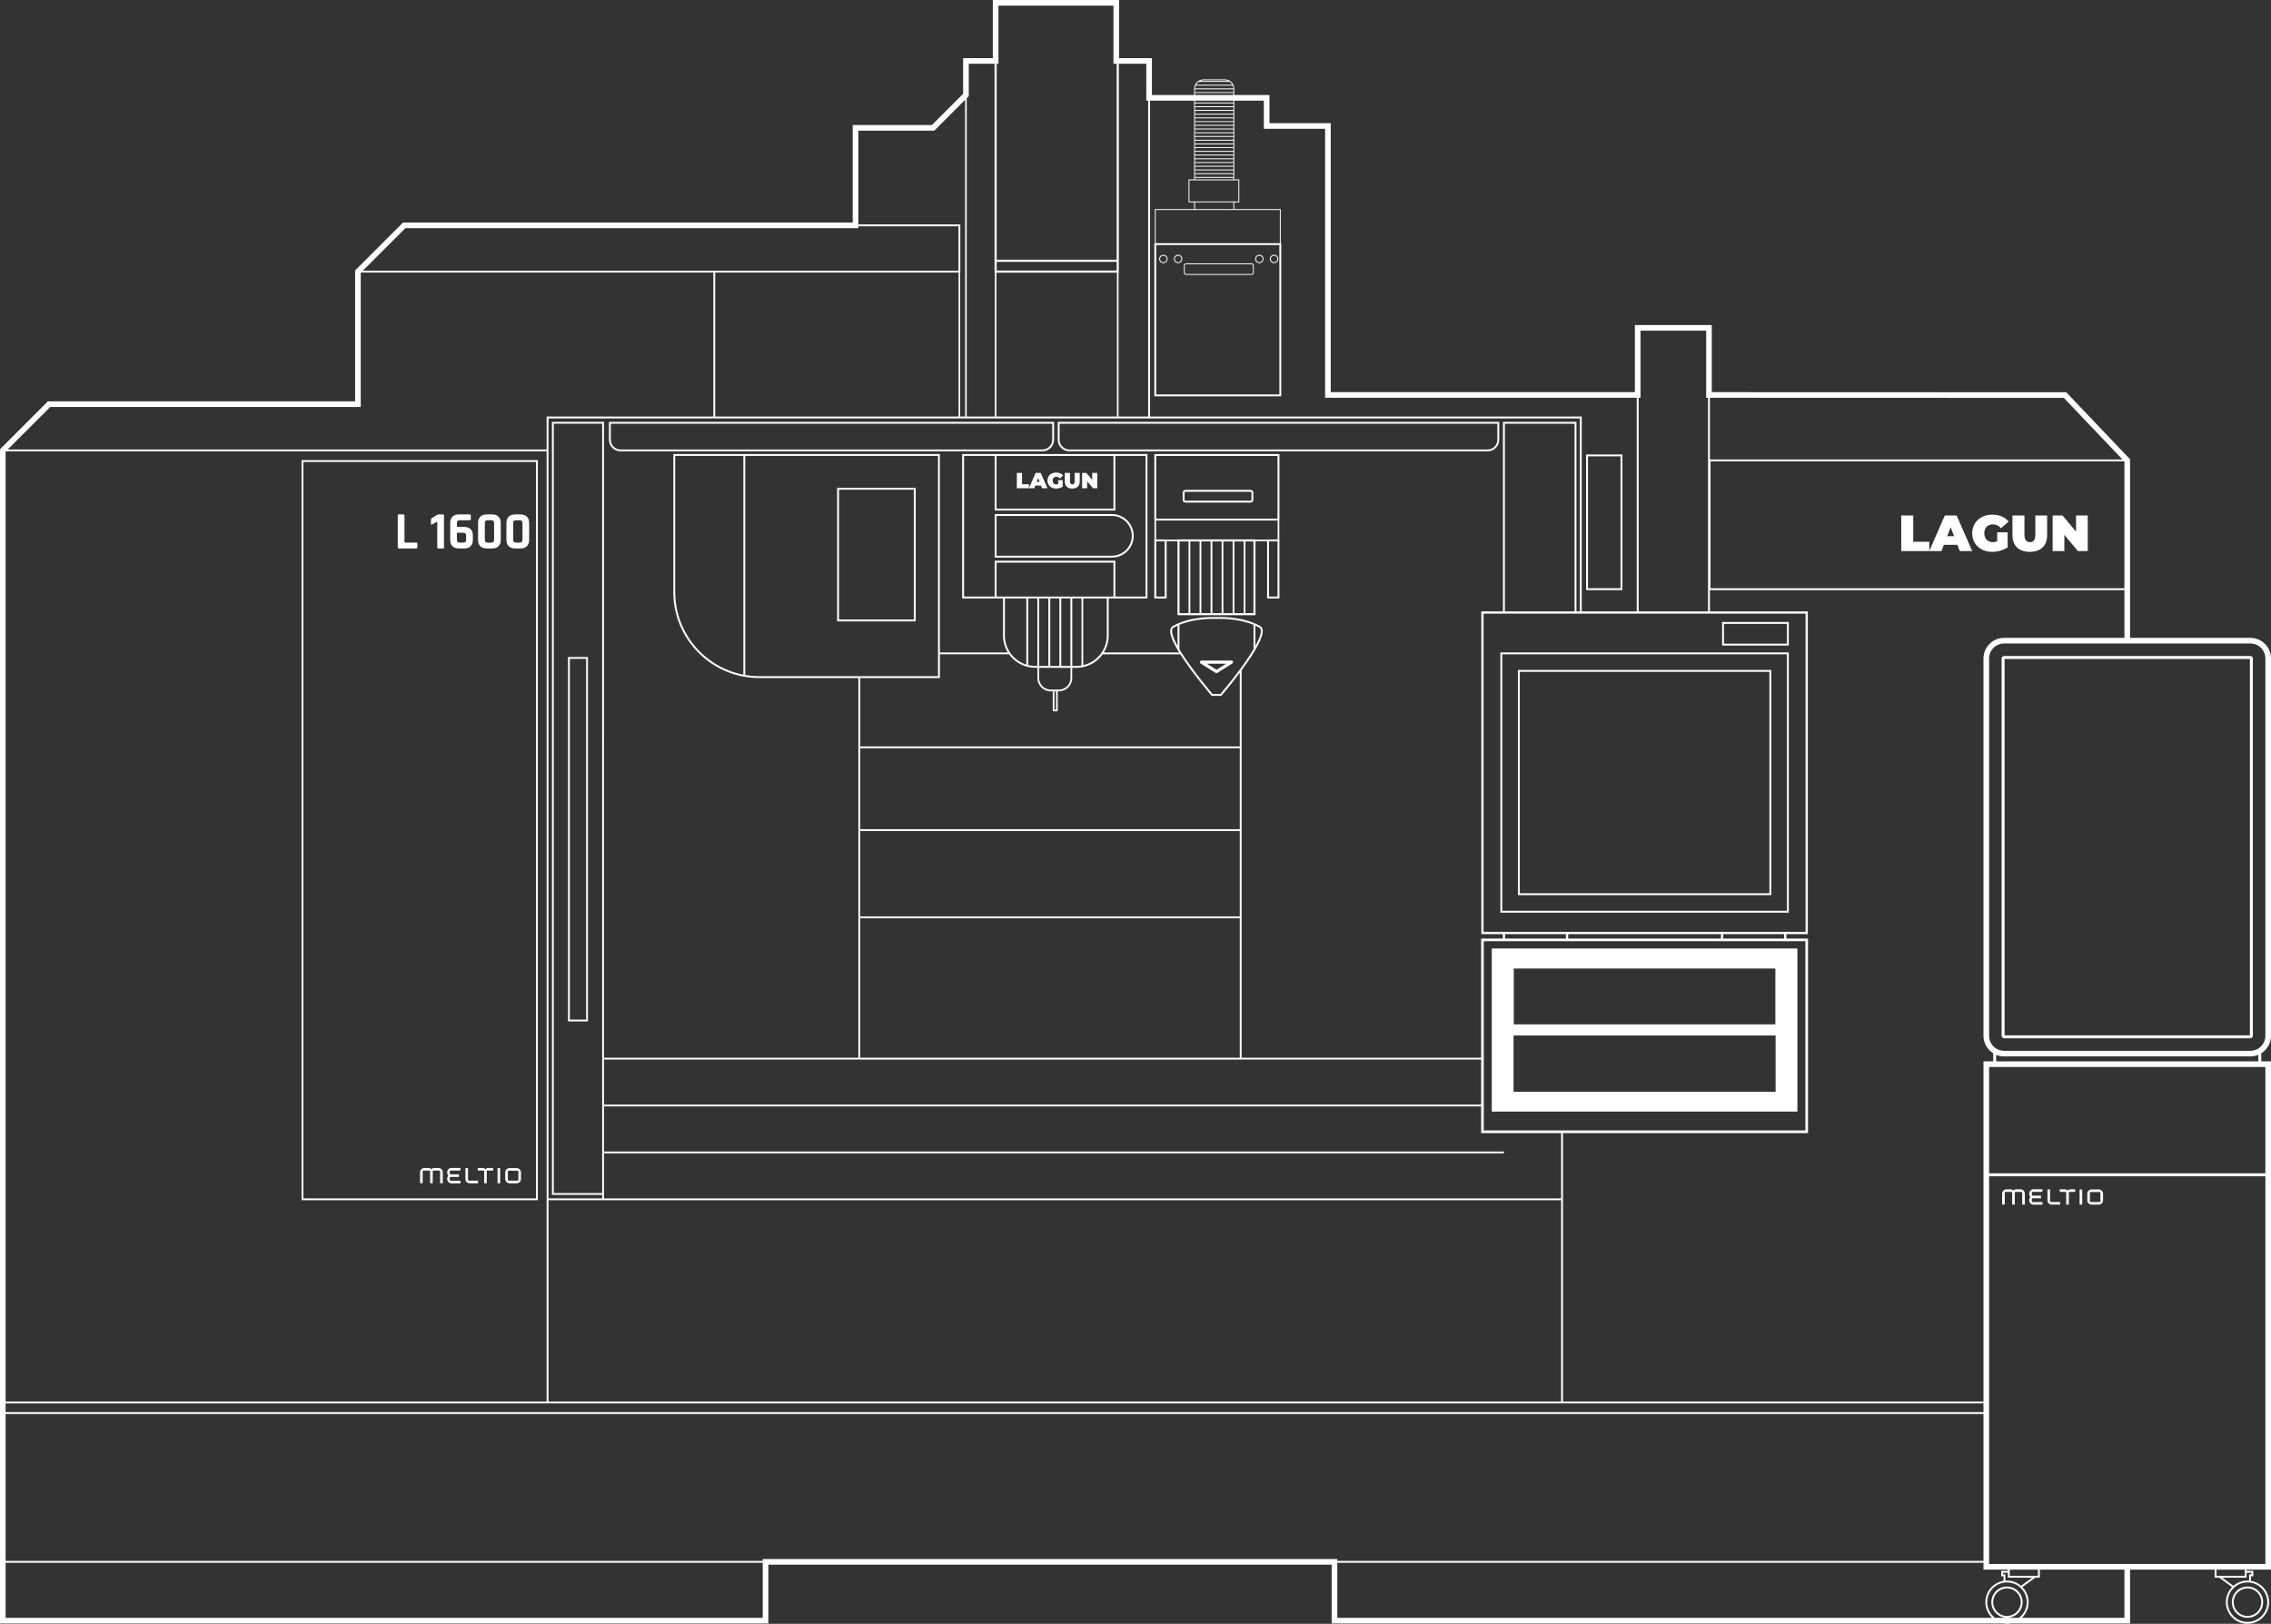<?xml version="1.0" encoding="UTF-8"?><svg id="uuid-274f8877-a20f-41a8-b119-81dd9814b83a" xmlns="http://www.w3.org/2000/svg" viewBox="0 0 1210.812 865.87"><rect x="0" y="0" width="1210.812" height="865.87" fill="#333333" stroke="none"/><defs><style>.uuid-7d7d4504-7a8c-4413-b337-02f9d5a4213f{fill:#fff;}</style></defs><path class="uuid-7d7d4504-7a8c-4413-b337-02f9d5a4213f" d="M286.759,245.352h-125.972v394.636h125.972V245.352ZM285.785,639.013h-124.023V246.326h124.023v392.687Z"/><path class="uuid-7d7d4504-7a8c-4413-b337-02f9d5a4213f" d="M795.352,592.737h162.955v-86.975h-162.955v86.975ZM946.686,552.164v30.002h-139.711v-30.002h139.711ZM946.562,516.457v29.756h-139.465v-29.756h139.465Z"/><path class="uuid-7d7d4504-7a8c-4413-b337-02f9d5a4213f" d="M953.719,331.667h-35.556v12.556h35.556v-12.556ZM952.719,343.223h-33.556v-10.556h33.556v10.556Z"/><path class="uuid-7d7d4504-7a8c-4413-b337-02f9d5a4213f" d="M953.719,347.889h-153.778v138.778h153.778v-138.778ZM952.719,485.667h-151.778v-136.778h151.778v136.778Z"/><path class="uuid-7d7d4504-7a8c-4413-b337-02f9d5a4213f" d="M944.364,357.243h-135.068v120.069h135.068v-120.069ZM943.364,476.312h-133.068v-118.069h133.068v118.069Z"/><path class="uuid-7d7d4504-7a8c-4413-b337-02f9d5a4213f" d="M620.247,140.326c1.236,0,2.243-1.007,2.243-2.243s-1.006-2.242-2.243-2.242-2.243,1.006-2.243,2.242,1.006,2.243,2.243,2.243ZM620.247,136.319c.973,0,1.764.791,1.764,1.764s-.791,1.765-1.764,1.765-1.764-.792-1.764-1.765.791-1.764,1.764-1.764Z"/><path class="uuid-7d7d4504-7a8c-4413-b337-02f9d5a4213f" d="M628.103,140.326c1.236,0,2.243-1.007,2.243-2.243s-1.006-2.242-2.243-2.242-2.243,1.006-2.243,2.242,1.006,2.243,2.243,2.243ZM628.103,136.319c.973,0,1.764.791,1.764,1.764s-.791,1.765-1.764,1.765-1.764-.792-1.764-1.765.791-1.764,1.764-1.764Z"/><path class="uuid-7d7d4504-7a8c-4413-b337-02f9d5a4213f" d="M671.428,140.326c1.236,0,2.243-1.007,2.243-2.243s-1.006-2.242-2.243-2.242-2.243,1.006-2.243,2.242,1.006,2.243,2.243,2.243ZM671.428,136.319c.973,0,1.764.791,1.764,1.764s-.791,1.765-1.764,1.765-1.764-.792-1.764-1.765.791-1.764,1.764-1.764Z"/><path class="uuid-7d7d4504-7a8c-4413-b337-02f9d5a4213f" d="M679.284,140.326c1.237,0,2.243-1.007,2.243-2.243s-1.006-2.242-2.243-2.242-2.243,1.006-2.243,2.242,1.006,2.243,2.243,2.243ZM679.284,136.319c.973,0,1.765.791,1.765,1.764s-.791,1.765-1.765,1.765c-.973,0-1.764-.792-1.764-1.765s.791-1.764,1.764-1.764Z"/><path class="uuid-7d7d4504-7a8c-4413-b337-02f9d5a4213f" d="M632.413,146.572h34.834c.683,0,1.239-.556,1.239-1.239v-3.666c0-.684-.556-1.239-1.239-1.239h-34.834c-.683,0-1.239.556-1.239,1.239v3.666c0,.684.556,1.239,1.239,1.239ZM631.652,141.667c0-.42.341-.761.761-.761h34.834c.419,0,.761.341.761.761v3.666c0,.42-.341.761-.761.761h-34.834c-.419,0-.761-.341-.761-.761v-3.666Z"/><path class="uuid-7d7d4504-7a8c-4413-b337-02f9d5a4213f" d="M1189.932,854.336c0,4.602,3.744,8.346,8.346,8.346s8.346-3.744,8.346-8.346-3.744-8.347-8.346-8.347-8.346,3.744-8.346,8.347ZM1205.624,854.336c0,4.051-3.295,7.346-7.346,7.346s-7.346-3.295-7.346-7.346,3.295-7.347,7.346-7.347,7.346,3.296,7.346,7.347Z"/><path class="uuid-7d7d4504-7a8c-4413-b337-02f9d5a4213f" d="M1088.983,641.095c0-.039-.004-.079-.007-.122h-.136c-1.736,0-3.472,0-5.208-0-.223,0-.319-.096-.319-.321-0-.45,0-.9,0-1.351,0-.253.089-.343.339-.343,1.467-0,2.934,0,4.402,0h.129v-1.396h-4.492c-.296,0-.377-.082-.377-.381v-1.279c0-.277.085-.362.363-.362h5.302v-1.394c-.029-.002-.053-.005-.076-.005-1.564-0-3.127-.009-4.691.003-.852.007-1.512.389-1.967,1.109-.268.424-.341.896-.332,1.392.012.599.205,1.122.607,1.567.013.014.023.031.017.024-.141.223-.287.423-.401.64-.196.375-.226.785-.223,1.202.007,1.034.691,1.936,1.69,2.21.121.033.246.055.369.083h5.023c-.003-.041-.01-.082-.01-.122-.001-.385-0-.77-.001-1.155Z"/><path class="uuid-7d7d4504-7a8c-4413-b337-02f9d5a4213f" d="M1079.526,636.102c-.141-1.03-1.096-1.894-2.136-1.916-.778-.016-1.557-.007-2.335-.005-.328.001-.645.071-.935.225-.217.115-.417.261-.631.398.001.001-.015-.013-.03-.026-.413-.369-.894-.583-1.449-.591-.771-.013-1.543-.006-2.315-.004-.113 0-.227.013-.338.034-1.129.218-1.896,1.147-1.897,2.293-.001,1.901-0,3.802-0,5.703v.116h1.402v-.125c0-2.097,0-4.194,0-6.291,0-.244.093-.337.337-.337,1.092-0,2.184-0,3.276,0,.243 0.0.335.094.335.338v6.414h1.402v-.137c0-2.09,0-4.18,0-6.27,0-.259.087-.345.347-.345,1.082-0,2.163-0,3.245,0,.264,0,.356.091.356.351v6.403h1.399v-.145c0-1.877.001-3.754-.001-5.631-0-.151-.011-.302-.031-.452Z"/><path class="uuid-7d7d4504-7a8c-4413-b337-02f9d5a4213f" d="M1121.238,636.196c-.13-1.045-1.083-1.923-2.139-1.948-.678-.016-1.357-.003-2.036-.003v-.003c-.641,0-1.281-.002-1.922.001-1.256.006-2.277,1.029-2.278,2.281-.001,1.179-.002,2.358.002,3.537.001.167.018.337.056.5.244,1.059,1.166,1.785,2.26,1.787,1.237.002,2.473.001,3.71,0,.069,0,.138-.002.206-.007,1.253-.092,2.164-1.069,2.164-2.32,0-1.152.001-2.303-.001-3.455-0-.123-.008-.248-.023-.37ZM1119.863,640.616c0,.237-.095.332-.33.332h-4.938c-.237,0-.333-.094-.333-.33-0-1.55-0-3.1,0-4.649,0-.238.093-.331.331-.331.823-0,1.646-0,2.469-0h2.459c.253 0.0.343.089.343.34,0,1.546,0,3.093,0,4.639Z"/><path class="uuid-7d7d4504-7a8c-4413-b337-02f9d5a4213f" d="M1103.872,634.182c-.562.005-1.054.206-1.477.575-.025.022-.051.042-.076.063-.438-.404-.944-.631-1.534-.637-.847-.009-1.694-.003-2.542-.002-.016,0-.032.005-.051.008v1.387h3.059c.289,0,.371.081.371.365v6.389h1.402v-1.433c0-1.67,0-3.341,0-5.011,0-.211.096-.308.308-.311.028-0.0.055,0,.083,0h2.985v-1.391c-.025-.002-.042-.005-.059-.005-.823,0-1.646-.006-2.469.002Z"/><path class="uuid-7d7d4504-7a8c-4413-b337-02f9d5a4213f" d="M1093.368,640.948c-.247,0-.341-.095-.341-.344v-6.358h-1.399v.127c0,1.894-0,3.788.001,5.682,0,.096.004.193.017.288.17,1.177,1.126,2.003,2.318,2.004,1.429.001,2.859,0,4.289,0h.121v-1.399h-5.006Z"/><path class="uuid-7d7d4504-7a8c-4413-b337-02f9d5a4213f" d="M1108.771,642.33h1.385v-8.081h-1.385v8.081Z"/><path class="uuid-7d7d4504-7a8c-4413-b337-02f9d5a4213f" d="M1199.831,340.13h-64.171v-95.23l-34.017-35.73-188.983-.06v-35.78h-41v35.779h-162.16V65.67h-32.67v-15h-18.761v-3.378c0-2.728-2.22-4.948-4.948-4.948h-11.5c-2.728,0-4.948,2.22-4.948,4.948v3.378h-22.514v-19.67h-17.5V0h-67.33v31h-15.83v19.049l-16.622,16.621h-42.258v52h-239.741l-25.549,25.539v69.791H25.539L0,239.549v626.121h409.66v-31.34h300.34v31.34h357.953c.681.126,1.379.2,2.096.2s1.415-.074,2.096-.2h63.515v-28.7h45.103v4.304h2.433l6.839,5.008c-2.034,2.081-3.292,4.922-3.292,8.054,0,6.36,5.174,11.534,11.535,11.534s11.535-5.174,11.535-11.534c0-5.727-4.2-10.479-9.679-11.372v-2.43h1.233v-2.911h-3.575v-.653h13.018v-271.03h-5.186v-4.292c3.11-1.941,5.189-5.384,5.189-9.312v-201.224c0-6.056-4.926-10.981-10.981-10.981ZM1068.496,340.13c-6.055,0-10.981,4.926-10.981,10.981v201.224c0,3.929,2.08,7.371,5.189,9.312v4.292h-5.185v181.392h-224.189v-143.124h130.648v-103.744h-11.544v-2.36h11.444v-172.094h-52.217v-11.342h221v25.463h-64.165ZM1057.519,753H3v-4.669h1054.519v4.669ZM3.121,240.67h288.32v506.661H3V240.791l.121-.121ZM511.069,145.33v76.781h-129.739v-76.781h129.739ZM842.33,223.111v102.897h-1.828v-101.068h-39.177v101.068h-11.543v172.094h11.445v2.36h-11.544v63.552h-127.683v-206.633c8.129-11.009,11.886-18.328,11.158-21.744-.18-.846-.624-1.475-1.32-1.867-9.788-5.53-23.155-4.74-23.226-4.734-.131-.005-13.503-.794-23.29,4.733-.661.372-1.096.956-1.294,1.735-.539,2.124.709,5.733,3.796,10.987v.302h.184c.211.356.438.726.666,1.097h-40.123c1.67-2.713,2.558-5.805,2.558-9.011v-19.763h3.558v-.003h17.108v-77.006h-17.108v-.003h-64.344v.003h-17.331v77.006h17.331v.003h4.445v19.763c0,3.206.888,6.299,2.558,9.011h-36.218v-105.781h-142.111v73.631c0,25.266,20.551,45.82,45.81,45.82h52.85v202.454h-135.624V224.961h-27.746v412.19h26.774v1.862h-28.623V223.111h549.889ZM531.398,34h.932V3h61.33v31h1.713v104.487h-63.975V34ZM595.373,139.624v4.638h-63.975v-4.638h63.975ZM595.514,145.398v76.713h-64.256v-76.713h64.256ZM962.671,327.214v169.684h-171.683v-169.684h171.683ZM292.441,747.331v-107.344h539.889v107.344H292.441ZM662,565v-.015h127.683v24.029h-467.646v-24.029h135.624v.015h204.34ZM321.066,564.015h-.002v72.165h-25.803V225.932h25.805v338.083ZM322.037,637.15v-22.165h479.793v-.971h-479.793v-24.029h467.646v14.222h42.648v34.806h-510.295v-1.862h.002ZM791.098,602.793v-100.916h171.465v100.916h-171.465ZM836.1,500.463v-2.36h81.46v2.36h-81.46ZM834.894,500.463h-32.46v-2.36h32.46v2.36ZM951.227,500.463h-32.461v-2.36h32.461v2.36ZM839.491,326.009h-37.156v-100.057h37.156v100.057ZM360,315.74v-72.631h36.324v116.635c-20.663-3.979-36.324-22.192-36.324-44.004ZM397.335,243.109h102.774v117.451h-95.299c-2.547,0-5.042-.225-7.475-.635v-116.816ZM501.11,361.56h.001v-12.67h36.87c.127.177.268.341.401.513.151.195.296.394.455.582.166.197.343.381.517.569.167.181.329.367.503.54.183.182.377.35.567.523.18.164.355.333.541.488.201.168.413.321.622.479.189.143.372.293.566.429.224.156.458.295.689.44.191.12.377.248.573.361.249.143.507.267.763.398.189.096.373.202.566.291.271.125.551.231.828.342.188.076.372.162.563.231.242.087.492.154.739.23.109.033.216.07.325.101v.015l.37.101s.001,0,.001 0c.001 0.0.002.001.002.001l.627.164v-.018c1.226.279,2.496.429,3.79.429h1.122v5.471c0,3.892,3.167,7.058,7.059,7.058h1.118v10.205c0,.253.206.458.459.458h1.75c.253,0,.459-.205.459-.458v-10.205h.645c3.892,0,7.058-3.166,7.058-7.058v-5.471h2.232c.35,0,.699-.011,1.046-.032.117-.007.233-.022.349-.032.23-.019.46-.035.687-.063.137-.017.272-.042.409-.062.204-.03.41-.057.612-.094.148-.027.293-.063.44-.093.19-.04.38-.077.568-.123.148-.037.293-.081.44-.121.183-.05.368-.098.549-.154.149-.046.295-.1.442-.15.176-.06.352-.117.526-.182.148-.056.293-.119.439-.179.169-.069.34-.136.507-.21.147-.065.29-.138.435-.208.162-.078.325-.153.484-.235.145-.075.287-.158.43-.238.154-.086.31-.169.462-.26.143-.085.282-.178.423-.267.146-.093.294-.184.437-.281.142-.097.28-.2.419-.3.137-.099.275-.196.409-.299.139-.107.273-.221.409-.332.128-.105.258-.209.384-.318.135-.117.265-.24.396-.362.12-.111.242-.221.359-.336.131-.128.257-.263.384-.395.111-.116.223-.23.33-.349.126-.139.247-.284.369-.428.102-.12.205-.239.303-.362.12-.15.234-.304.349-.459.071-.095.146-.185.215-.282h41.39c6.414,10.112,16.465,21.86,16.567,21.979l.151.176h5.144l.151-.176c.05-.058,4.729-5.516,9.697-12.143v39.273h-202.34v-36.44h42.45ZM535.77,319.117h11.429v35.244c-.13-.04-.26-.078-.388-.121-.205-.069-.41-.139-.612-.216-.233-.089-.462-.185-.69-.284-.197-.086-.394-.172-.587-.265-.224-.109-.444-.226-.663-.345-.187-.102-.375-.202-.558-.311-.216-.128-.425-.267-.635-.406-.176-.116-.354-.23-.525-.352-.207-.149-.406-.309-.606-.467-.162-.129-.328-.253-.485-.388-.2-.172-.39-.355-.582-.537-.145-.137-.295-.269-.435-.411-.2-.204-.387-.42-.577-.635-.119-.135-.245-.263-.359-.402-.248-.3-.48-.614-.707-.933-.044-.062-.094-.12-.138-.183-1.885-2.723-2.881-5.913-2.881-9.226v-19.763ZM531.335,318.106v-18.1h62.322v18.1h-62.322ZM530.325,298.994v19.114h-16.326v-74.994h16.326v29.114h64.344v-29.114h16.104v74.994h-16.104v-19.114h-64.344ZM593.658,243.117v28.1h-62.322v-28.1h62.322ZM587.229,348.106c-2.328,3.36-5.806,5.675-9.701,6.574v-35.562h12.581v19.763c0,3.312-.996,6.503-2.88,9.226ZM562.205,368.628h.833v9.747h-.833v-9.747ZM563.511,367.712c-.005-0-.009-.003-.015-.003h-1.75c-.005,0-.009.003-.015.003h-1.562c-3.387,0-6.142-2.755-6.142-6.142v-5.471h16.713v5.471c0,3.387-2.755,6.142-6.141,6.142h-1.089ZM550.203,354.995c-.067-.007-.134-.011-.201-.019-.558-.068-1.107-.17-1.648-.296-.051-.012-.103-.024-.154-.036v-35.527h4.869v35.982h-1.08c-.602,0-1.198-.04-1.787-.104ZM559.95,355.1v-35.982h4.869v35.982h-4.869ZM554.07,319.117h4.879v35.982h-4.879v-35.982ZM565.82,355.1v-35.982h4.879v35.982h-4.879ZM571.7,319.117h4.911v35.747c-.892.152-1.801.236-2.721.236h-2.19v-35.982ZM628.681,333.25c9.08-3.837,19.754-3.212,19.931-3.206.12-.007,10.664-.625,19.713,3.143v13.007c-1.814,3.07-4.234,6.664-7.231,10.716h-.001c-4.768,6.455-9.512,12.073-10.407,13.125h-4.214c-1.288-1.516-10.534-12.486-16.476-21.913-.423-.674-.802-1.302-1.162-1.91v-12.962h-.154ZM627.825,344.449c-2.782-5.059-3.118-7.513-2.818-8.695.129-.509.394-.87.811-1.105.654-.369,1.325-.707,2.007-1.02v10.82ZM671.341,334.649c.44.248.71.641.83,1.198.349,1.641-.641,4.577-2.836,8.573v-10.791c.681.314,1.353.651,2.006,1.02ZM458.66,489.667h202.34v74.333h-202.34v-74.333ZM661,488.667h-202.34v-45.497h202.34v45.497ZM661,442.17h-202.34v-43.17h202.34v43.17ZM1132.66,246.1v67.567h-220.664v-67.667h220.569l.095.1ZM1100.357,212.17l31.256,32.83h-219.953v-32.89l188.697.06ZM874.66,176.33h35v35.779l1,0v113.899h-37v-113.899h1v-35.779ZM657.576,47.145h-20.409c.018-.53.123-1.037.31-1.505h19.788c.187.468.292.975.31,1.505ZM657.591,47.623v1.504h-20.439v-1.504h20.439ZM653.122,42.822c.619,0,1.208.127,1.745.355h-14.99c.536-.229,1.126-.355,1.745-.355h11.5ZM639.04,43.656h16.663c.55.392.996.909,1.323,1.505h-19.308c.326-.596.772-1.113,1.323-1.505ZM637.152,49.605h20.439v1.065h-20.439v-1.065ZM682.108,130.667v79.666h-65.667v-79.666h65.667ZM682.369,129.667h-66.189v-17.705h66.189v17.705ZM657.591,111.483h-20.439v-3.577h20.439v3.577ZM636.674,107.428h-2.522v-11.271h26.105v11.271h-23.584ZM637.152,95.678v-.856h20.439v.856h-20.439ZM657.591,94.344h-20.439v-1.505h20.439v1.505ZM657.591,92.36h-20.439v-1.505h20.439v1.505ZM657.591,90.377h-20.439v-1.504h20.439v1.504ZM657.591,88.394h-20.439v-1.505h20.439v1.505ZM657.591,86.411h-20.439v-1.505h20.439v1.505ZM657.591,84.428h-20.439v-1.505h20.439v1.505ZM657.591,82.444h-20.439v-1.505h20.439v1.505ZM657.591,80.461h-20.439v-1.505h20.439v1.505ZM657.591,78.478h-20.439v-1.505h20.439v1.505ZM657.591,76.494h-20.439v-1.505h20.439v1.505ZM657.591,74.511h-20.439v-1.505h20.439v1.505ZM657.591,72.527h-20.439v-1.505h20.439v1.505ZM657.591,70.544h-20.439v-1.505h20.439v1.505ZM657.591,68.561h-20.439v-1.505h20.439v1.505ZM657.591,66.577h-20.439v-1.505h20.439v1.505ZM657.591,64.594h-20.439v-1.505h20.439v1.505ZM657.591,62.61h-20.439v-1.505h20.439v1.505ZM657.591,60.627h-20.439v-1.504h20.439v1.504ZM657.591,58.645h-20.439v-1.505h20.439v1.505ZM657.591,56.661h-20.439v-1.505h20.439v1.505ZM657.591,54.678h-20.439v-1.008h20.439v1.008ZM636.674,53.67v42.008h-3v12.229h3v3.577h-20.972v18.184h-.261v81.666h67.667v-81.666h-.261v-18.184h-24.778v-3.577h2.667v-12.229h-2.667v-42.008h15.761v15h32.67v143.44h166.16v113.899h-29.33v-103.897h-230.17V53.67h23.514ZM611.16,34v19.67h1v168.441h-15.792v-76.713h.141V34h14.651ZM516.5,34h13.762v111.398h.141v76.713h-14.976V52.364l1.073-1.073v-17.291ZM498.122,69.67l16.451-16.452v168.893h-2.649v-76.781h.073v-25.66h-54.377v-50h40.502ZM216.121,121.67h241.499v-1h53.377v23.66H193.452l22.669-22.66ZM26.782,217h165.548v-71.549l.121-.121h187.879v76.781h-88.889v17.559H4.121l22.661-22.67ZM3,862.67v-29.34h403.66v29.34H3ZM406.66,831.33v1H3v-78.33h1054.519v78.33h-344.519v-1h-306.34ZM713,862.67v-29.34h344.519v3.64h13.016v.653h-3.576v2.911h1.233v2.43c-5.479.892-9.678,5.644-9.678,11.372,0,3.277,1.38,6.232,3.582,8.334h-349.096ZM1076.467,862.67h-6.187c4.495-.124,8.115-3.811,8.115-8.334,0-4.603-3.744-8.347-8.346-8.347s-8.346,3.744-8.346,8.347c0,4.523,3.62,8.21,8.115,8.334h-6.188c-2.498-1.928-4.116-4.942-4.116-8.334,0-5.81,4.726-10.535,10.535-10.535s10.534,4.726,10.534,10.535c0,3.392-1.618,6.406-4.116,8.334ZM1070.049,861.682c-4.051,0-7.346-3.295-7.346-7.346s3.295-7.347,7.346-7.347,7.346,3.296,7.346,7.347-3.295,7.346-7.346,7.346ZM1077.792,845.812c-2.049-1.864-4.762-3.011-7.743-3.011-.289,0-.573.022-.856.043v-3.31h-1.233v-.911h2.576v2.65h12.903l-5.838,4.275.192.263ZM1071.535,840.273v-3.304h15.027v3.304h-15.027ZM1132.66,862.67h-54.659c2.202-2.102,3.582-5.057,3.582-8.334,0-3.132-1.259-5.973-3.292-8.054l6.839-5.008h2.432v-4.304h45.098v25.7ZM1208.812,854.336c0,5.809-4.726,10.534-10.535,10.534s-10.535-4.726-10.535-10.534,4.726-10.535,10.535-10.535,10.535,4.726,10.535,10.535ZM1200.367,838.623v.911h-1.233v3.31c-.284-.021-.567-.043-.856-.043-2.981,0-5.693,1.147-7.742,3.01l.192-.262-5.838-4.275h12.903v-2.65h2.575ZM1196.792,837.623v2.65h-15.028v-3.304h15.028v.653ZM1060.519,833.97v-206.749h147.29v206.749h-147.29ZM1207.809,625.641h-147.29v-56.701h147.29v56.701ZM1204.043,565.939h-139.759v-3.466c1.298.541,2.72.843,4.212.843h131.335c1.492,0,2.914-.301,4.212-.843v3.466ZM1207.812,552.335c0,4.401-3.581,7.981-7.981,7.981h-131.335c-4.401,0-7.981-3.58-7.981-7.981v-201.224c0-4.401,3.581-7.981,7.981-7.981h131.335c4.401,0,7.981,3.58,7.981,7.981v201.224Z"/><path class="uuid-7d7d4504-7a8c-4413-b337-02f9d5a4213f" d="M1199.831,349.799h-131.334c-.699,0-1.312.613-1.312,1.313v201.223c0,.7.613,1.313,1.312,1.313h131.334c.699,0,1.312-.613,1.312-1.313v-201.223c0-.7-.613-1.313-1.312-1.313ZM1199.563,552.068h-130.799v-200.69h130.799v200.69Z"/><path class="uuid-7d7d4504-7a8c-4413-b337-02f9d5a4213f" d="M313.482,350.348h-10.638v194.305h10.638v-194.305ZM312.512,543.682h-8.696v-192.363h8.696v192.363Z"/><path class="uuid-7d7d4504-7a8c-4413-b337-02f9d5a4213f" d="M864.997,242.333h-19.334v72.334h19.334v-72.334ZM863.997,313.667h-17.334v-70.334h17.334v70.334Z"/><path class="uuid-7d7d4504-7a8c-4413-b337-02f9d5a4213f" d="M330.832,240.67h224.995c3.402,0,6.169-2.768,6.169-6.169v-9.555h-237.333v9.555c0,3.401,2.768,6.169,6.169,6.169ZM325.663,225.946h235.333v8.555c0,2.851-2.319,5.169-5.169,5.169h-224.995c-2.851,0-5.169-2.318-5.169-5.169v-8.555Z"/><path class="uuid-7d7d4504-7a8c-4413-b337-02f9d5a4213f" d="M570.11,240.668h223.05c3.401,0,6.168-2.767,6.168-6.167v-9.553h-235.385v9.553c0,3.4,2.767,6.167,6.168,6.167ZM564.939,225.944h233.393v8.557c0,2.852-2.32,5.171-5.171,5.171h-223.05c-2.852,0-5.171-2.319-5.171-5.171v-8.557Z"/><path class="uuid-7d7d4504-7a8c-4413-b337-02f9d5a4213f" d="M488.224,260.106h-41.899v71.233h41.899v-71.233ZM487.213,330.327h-39.878v-69.21h39.878v69.21Z"/><path class="uuid-7d7d4504-7a8c-4413-b337-02f9d5a4213f" d="M604.446,285.723c0-6.405-5.211-11.617-11.616-11.617h-62.505v23.233h62.505c6.405,0,11.616-5.211,11.616-11.616ZM592.83,296.327h-61.495v-21.21h61.495c5.848,0,10.605,4.758,10.605,10.605s-4.758,10.604-10.605,10.604Z"/><path class="uuid-7d7d4504-7a8c-4413-b337-02f9d5a4213f" d="M615.436,277.562h.062v10.1h-.062v31.456h6.566v-30.507h5.78v39.438h41.596v-39.438h6.197v30.507h6.566v-31.456h-.062v-10.1h.062v-35.456h-66.705v35.456ZM620.991,318.106h-4.545v-29.433h4.545v29.433ZM639.566,288.715v38.237h-4.931v-38.237h4.931ZM640.512,288.715h4.93v38.237h-4.93v-38.237ZM646.387,288.715h4.93v38.237h-4.93v-38.237ZM652.263,288.715h4.931v38.237h-4.931v-38.237ZM658.139,288.715h4.93v38.237h-4.93v-38.237ZM628.878,288.715h4.812v38.237h-4.812v-38.237ZM668.282,326.952h-4.268v-38.237h4.268v38.237ZM681.13,318.106h-4.544v-29.433h4.544v29.433ZM681.192,287.661h-5.617v.062h-6.197v-.104h-41.596v.104h-5.78v-.062h-5.618v-10.1h64.808v10.1ZM616.446,243.117h64.684v33.433h-64.684v-33.433Z"/><path class="uuid-7d7d4504-7a8c-4413-b337-02f9d5a4213f" d="M666.719,261.217h-34.666c-.83,0-1.505.676-1.505,1.506v3.777c0,.83.675,1.506,1.505,1.506h34.666c.83,0,1.505-.676,1.505-1.506v-3.777c0-.83-.675-1.506-1.505-1.506ZM667.213,266.5c0,.273-.222.494-.495.494h-34.666c-.273,0-.495-.222-.495-.494v-3.777c0-.273.222-.494.495-.494h34.666c.273,0,.495.222.495.494v3.777Z"/><path class="uuid-7d7d4504-7a8c-4413-b337-02f9d5a4213f" d="M640.132,353.791l8,5.039c.137.086.291.129.446.129s.31-.043.446-.129l8-5.039c.315-.198.461-.582.358-.94s-.431-.605-.804-.605h-16c-.373,0-.701.246-.804.605s.043.742.358.94ZM653.679,353.92l-5.101,3.213-5.101-3.213h10.201Z"/><path class="uuid-7d7d4504-7a8c-4413-b337-02f9d5a4213f" d="M212.659,292.459h9.29c.377,0,.565-.197.565-.593v-1.921c0-.413-.189-.621-.565-.621h-5.958c-.226,0-.339-.103-.339-.31v-14.12c0-.395-.198-.593-.593-.593h-2.4c-.396,0-.593.198-.593.593v16.973c0,.396.198.593.593.593Z"/><path class="uuid-7d7d4504-7a8c-4413-b337-02f9d5a4213f" d="M230.364,279.694l2.768-1.581v13.753c0,.396.197.593.593.593h2.429c.207,0,.353-.042.438-.127.085-.085.127-.24.127-.466v-16.973c0-.395-.198-.593-.593-.593h-2.259c-.301,0-.668.132-1.101.396l-2.57,1.609c-.283.17-.424.415-.424.734v2.315c0,.396.198.509.593.339Z"/><path class="uuid-7d7d4504-7a8c-4413-b337-02f9d5a4213f" d="M244.682,292.459h2.768c1.487,0,2.636-.396,3.445-1.187.809-.79,1.214-1.929,1.214-3.417v-2.287c0-1.487-.405-2.626-1.214-3.417-.81-.791-1.958-1.185-3.445-1.185h-3.841v-1.893c0-.603.127-1.03.381-1.285.254-.254.673-.381,1.257-.381h5.196c.396,0,.593-.188.593-.565v-1.949c0-.395-.198-.593-.593-.593h-5.761c-1.487,0-2.636.396-3.445,1.187-.81.79-1.214,1.93-1.214,3.417v8.951c0,1.488.405,2.627,1.214,3.417.81.791,1.958,1.187,3.445,1.187ZM243.608,284.072h3.248c.603,0,1.031.127,1.285.381.254.254.381.683.381,1.285v1.948c0,.603-.127,1.03-.381,1.285-.254.254-.683.381-1.285.381h-1.609c-.603,0-1.026-.127-1.271-.381-.245-.255-.367-.683-.367-1.285v-3.614Z"/><path class="uuid-7d7d4504-7a8c-4413-b337-02f9d5a4213f" d="M259.536,292.459h2.824c1.469,0,2.607-.399,3.417-1.2.81-.8,1.214-1.935,1.214-3.403v-8.951c0-1.469-.405-2.603-1.214-3.403-.81-.8-1.948-1.2-3.417-1.2h-2.824c-1.487,0-2.636.396-3.445,1.187-.81.79-1.214,1.93-1.214,3.417v8.951c0,1.488.405,2.627,1.214,3.417.809.791,1.958,1.187,3.445,1.187ZM258.491,279.073c0-.603.122-1.03.367-1.285.245-.254.668-.381,1.27-.381h1.667c.602,0,1.026.127,1.27.381.245.255.367.683.367,1.285v8.613c0,.603-.123,1.03-.367,1.285-.245.254-.668.381-1.27.381h-1.667c-.603,0-1.026-.127-1.27-.381-.245-.255-.367-.683-.367-1.285v-8.613Z"/><path class="uuid-7d7d4504-7a8c-4413-b337-02f9d5a4213f" d="M274.672,292.459h2.824c1.469,0,2.607-.399,3.417-1.2.81-.8,1.214-1.935,1.214-3.403v-8.951c0-1.469-.405-2.603-1.214-3.403-.81-.8-1.948-1.2-3.417-1.2h-2.824c-1.487,0-2.636.396-3.445,1.187-.81.79-1.214,1.93-1.214,3.417v8.951c0,1.488.405,2.627,1.214,3.417.809.791,1.958,1.187,3.445,1.187ZM273.627,279.073c0-.603.122-1.03.367-1.285.245-.254.668-.381,1.27-.381h1.667c.602,0,1.026.127,1.27.381.245.255.367.683.367,1.285v8.613c0,.603-.123,1.03-.367,1.285-.245.254-.668.381-1.27.381h-1.667c-.603,0-1.026-.127-1.27-.381-.245-.255-.367-.683-.367-1.285v-8.613Z"/><path class="uuid-7d7d4504-7a8c-4413-b337-02f9d5a4213f" d="M239.042,626.861c-.141.223-.287.423-.401.641-.196.375-.226.785-.223,1.202.007,1.034.691,1.936,1.69,2.21.121.033.246.055.369.083h5.023c-.003-.041-.01-.082-.01-.122-.001-.385-0-.77-.001-1.155,0-.039-.004-.078-.007-.122h-.136c-1.736,0-3.472 0-5.208,0-.223,0-.319-.096-.319-.321-0-.45-0-.901,0-1.351,0-.253.089-.343.339-.343h4.531v-1.396h-4.492c-.296,0-.377-.082-.377-.381v-1.279c0-.277.085-.362.363-.362h5.302v-1.394c-.029-.002-.053-.005-.076-.005-1.564,0-3.127-.009-4.691.003-.852.006-1.512.389-1.967,1.109-.268.424-.341.896-.332,1.392.012.599.205,1.122.607,1.567.013.014.023.031.017.024Z"/><path class="uuid-7d7d4504-7a8c-4413-b337-02f9d5a4213f" d="M225.367,630.828c0-2.097,0-4.194,0-6.291,0-.244.093-.337.337-.337,1.092,0,2.184-0,3.276,0,.243 0.0.335.094.335.338v6.414h1.402v-6.407c0-.259.087-.345.347-.345h3.245c.264,0,.356.091.356.351,0,2.09,0,4.18,0,6.27v.134h1.399v-.146c0-1.877.001-3.754-.001-5.631-0-.151-.011-.302-.031-.452-.141-1.03-1.096-1.894-2.136-1.916-.778-.016-1.557-.007-2.335-.005-.328.001-.645.071-.935.225-.217.115-.417.261-.631.398.001.001-.015-.013-.03-.027-.413-.369-.894-.582-1.449-.591-.771-.013-1.543-.006-2.315-.003-.113 0-.227.013-.338.034-1.129.218-1.896,1.147-1.897,2.293-.001,1.901-0,3.802-0,5.703v.116h1.402v-.125Z"/><path class="uuid-7d7d4504-7a8c-4413-b337-02f9d5a4213f" d="M269.427,629.185c.244,1.059,1.166,1.785,2.26,1.787,1.237.002,2.473.001,3.71,0,.069,0,.138-.002.206-.007,1.253-.092,2.164-1.069,2.164-2.32,0-1.152.001-2.303-.001-3.455-0-.123-.008-.247-.023-.37-.13-1.045-1.083-1.922-2.139-1.948-.678-.016-1.357-.003-2.036-.003v-.003c-.641,0-1.281-.002-1.922.001-1.256.006-2.277,1.029-2.278,2.282-.001,1.179-.002,2.358.002,3.537.001.167.018.337.056.5ZM270.768,624.593c0-.238.093-.331.331-.331.823-0,1.646,0,2.469,0,.82,0,1.639-0,2.459,0,.253,0,.342.088.343.34,0,1.546,0,3.092,0,4.639,0,.237-.095.332-.33.332h-4.938c-.237,0-.333-.094-.333-.33-0-1.55-0-3.1,0-4.649Z"/><path class="uuid-7d7d4504-7a8c-4413-b337-02f9d5a4213f" d="M257.757,624.2c.289,0,.371.081.371.365v6.389h1.402v-1.433c0-1.67,0-3.341,0-5.011,0-.211.096-.308.308-.311.028-0.0.055,0,.083,0h2.985v-1.391c-.025-.002-.042-.005-.059-.005-.823-0-1.646-.006-2.469.002-.562.005-1.054.206-1.477.575-.025.022-.051.043-.076.063-.438-.404-.944-.631-1.534-.637-.847-.009-1.694-.002-2.542-.002-.016,0-.032.005-.051.008v1.387h3.059Z"/><path class="uuid-7d7d4504-7a8c-4413-b337-02f9d5a4213f" d="M249.874,629.573c-.247,0-.341-.095-.341-.344v-6.358h-1.399v.127c0,1.894-0,3.788.001,5.682,0,.096.004.193.017.288.17,1.177,1.126,2.003,2.318,2.004,1.43.001,2.859 0,4.289 0h.121v-1.399h-5.006Z"/><path class="uuid-7d7d4504-7a8c-4413-b337-02f9d5a4213f" d="M265.276,630.954h1.385v-8.081h-1.385v8.081Z"/><path class="uuid-7d7d4504-7a8c-4413-b337-02f9d5a4213f" d="M548.602,260.348h2.794l.549-1.426h3.109l.549,1.426h2.852l-3.576-8.182h-2.712l-3.566,8.157v-2.114h-3.693v-6.043h-2.759v8.182h6.452ZM553.501,254.878l.795,2.057h-1.59l.795-2.057Z"/><path class="uuid-7d7d4504-7a8c-4413-b337-02f9d5a4213f" d="M563.029,260.535c1.204,0,2.571-.363,3.565-1.041v-3.459h-2.397v2.068c-.339.141-.666.198-1.005.198-1.181,0-1.952-.817-1.952-2.045,0-1.263.771-2.046,1.987-2.046.725,0,1.321.305,1.835.9l1.765-1.555c-.83-1.017-2.127-1.578-3.74-1.578-2.7,0-4.628,1.766-4.628,4.278s1.929,4.278,4.57,4.278Z"/><path class="uuid-7d7d4504-7a8c-4413-b337-02f9d5a4213f" d="M571.691,260.535c2.513,0,3.986-1.415,3.986-3.869v-4.5h-2.711v4.418c0,1.251-.479,1.718-1.251,1.718s-1.25-.467-1.25-1.718v-4.418h-2.758v4.5c0,2.454,1.473,3.869,3.985,3.869Z"/><polygon class="uuid-7d7d4504-7a8c-4413-b337-02f9d5a4213f" points="579.63 256.631 582.739 260.348 585.006 260.348 585.006 252.166 582.318 252.166 582.318 255.883 579.209 252.166 576.941 252.166 576.941 260.348 579.63 260.348 579.63 256.631"/><path class="uuid-7d7d4504-7a8c-4413-b337-02f9d5a4213f" d="M1028.644,293.844h6.484l1.274-3.308h7.214l1.274,3.308h6.616l-8.297-18.983h-6.292l-8.274,18.926v-4.905h-8.569v-14.021h-6.401v18.983h14.97ZM1040.009,281.153l1.844,4.772h-3.689l1.844-4.772Z"/><path class="uuid-7d7d4504-7a8c-4413-b337-02f9d5a4213f" d="M1062.116,294.279c2.793,0,5.966-.843,8.271-2.415v-8.025h-5.56v4.799c-.786.326-1.545.46-2.332.46-2.739,0-4.529-1.896-4.529-4.744,0-2.93,1.79-4.747,4.611-4.747,1.681,0,3.064.707,4.257,2.089l4.094-3.607c-1.925-2.359-4.935-3.662-8.678-3.662-6.264,0-10.739,4.096-10.739,9.927s4.475,9.926,10.604,9.926Z"/><path class="uuid-7d7d4504-7a8c-4413-b337-02f9d5a4213f" d="M1082.214,294.279c5.831,0,9.248-3.283,9.248-8.977v-10.441h-6.291v10.251c0,2.902-1.113,3.985-2.902,3.985s-2.901-1.083-2.901-3.985v-10.251h-6.4v10.441c0,5.694,3.417,8.977,9.247,8.977Z"/><polygon class="uuid-7d7d4504-7a8c-4413-b337-02f9d5a4213f" points="1100.633 285.22 1107.846 293.844 1113.107 293.844 1113.107 274.861 1106.87 274.861 1106.87 283.485 1099.656 274.861 1094.395 274.861 1094.395 293.844 1100.633 293.844 1100.633 285.22"/></svg>